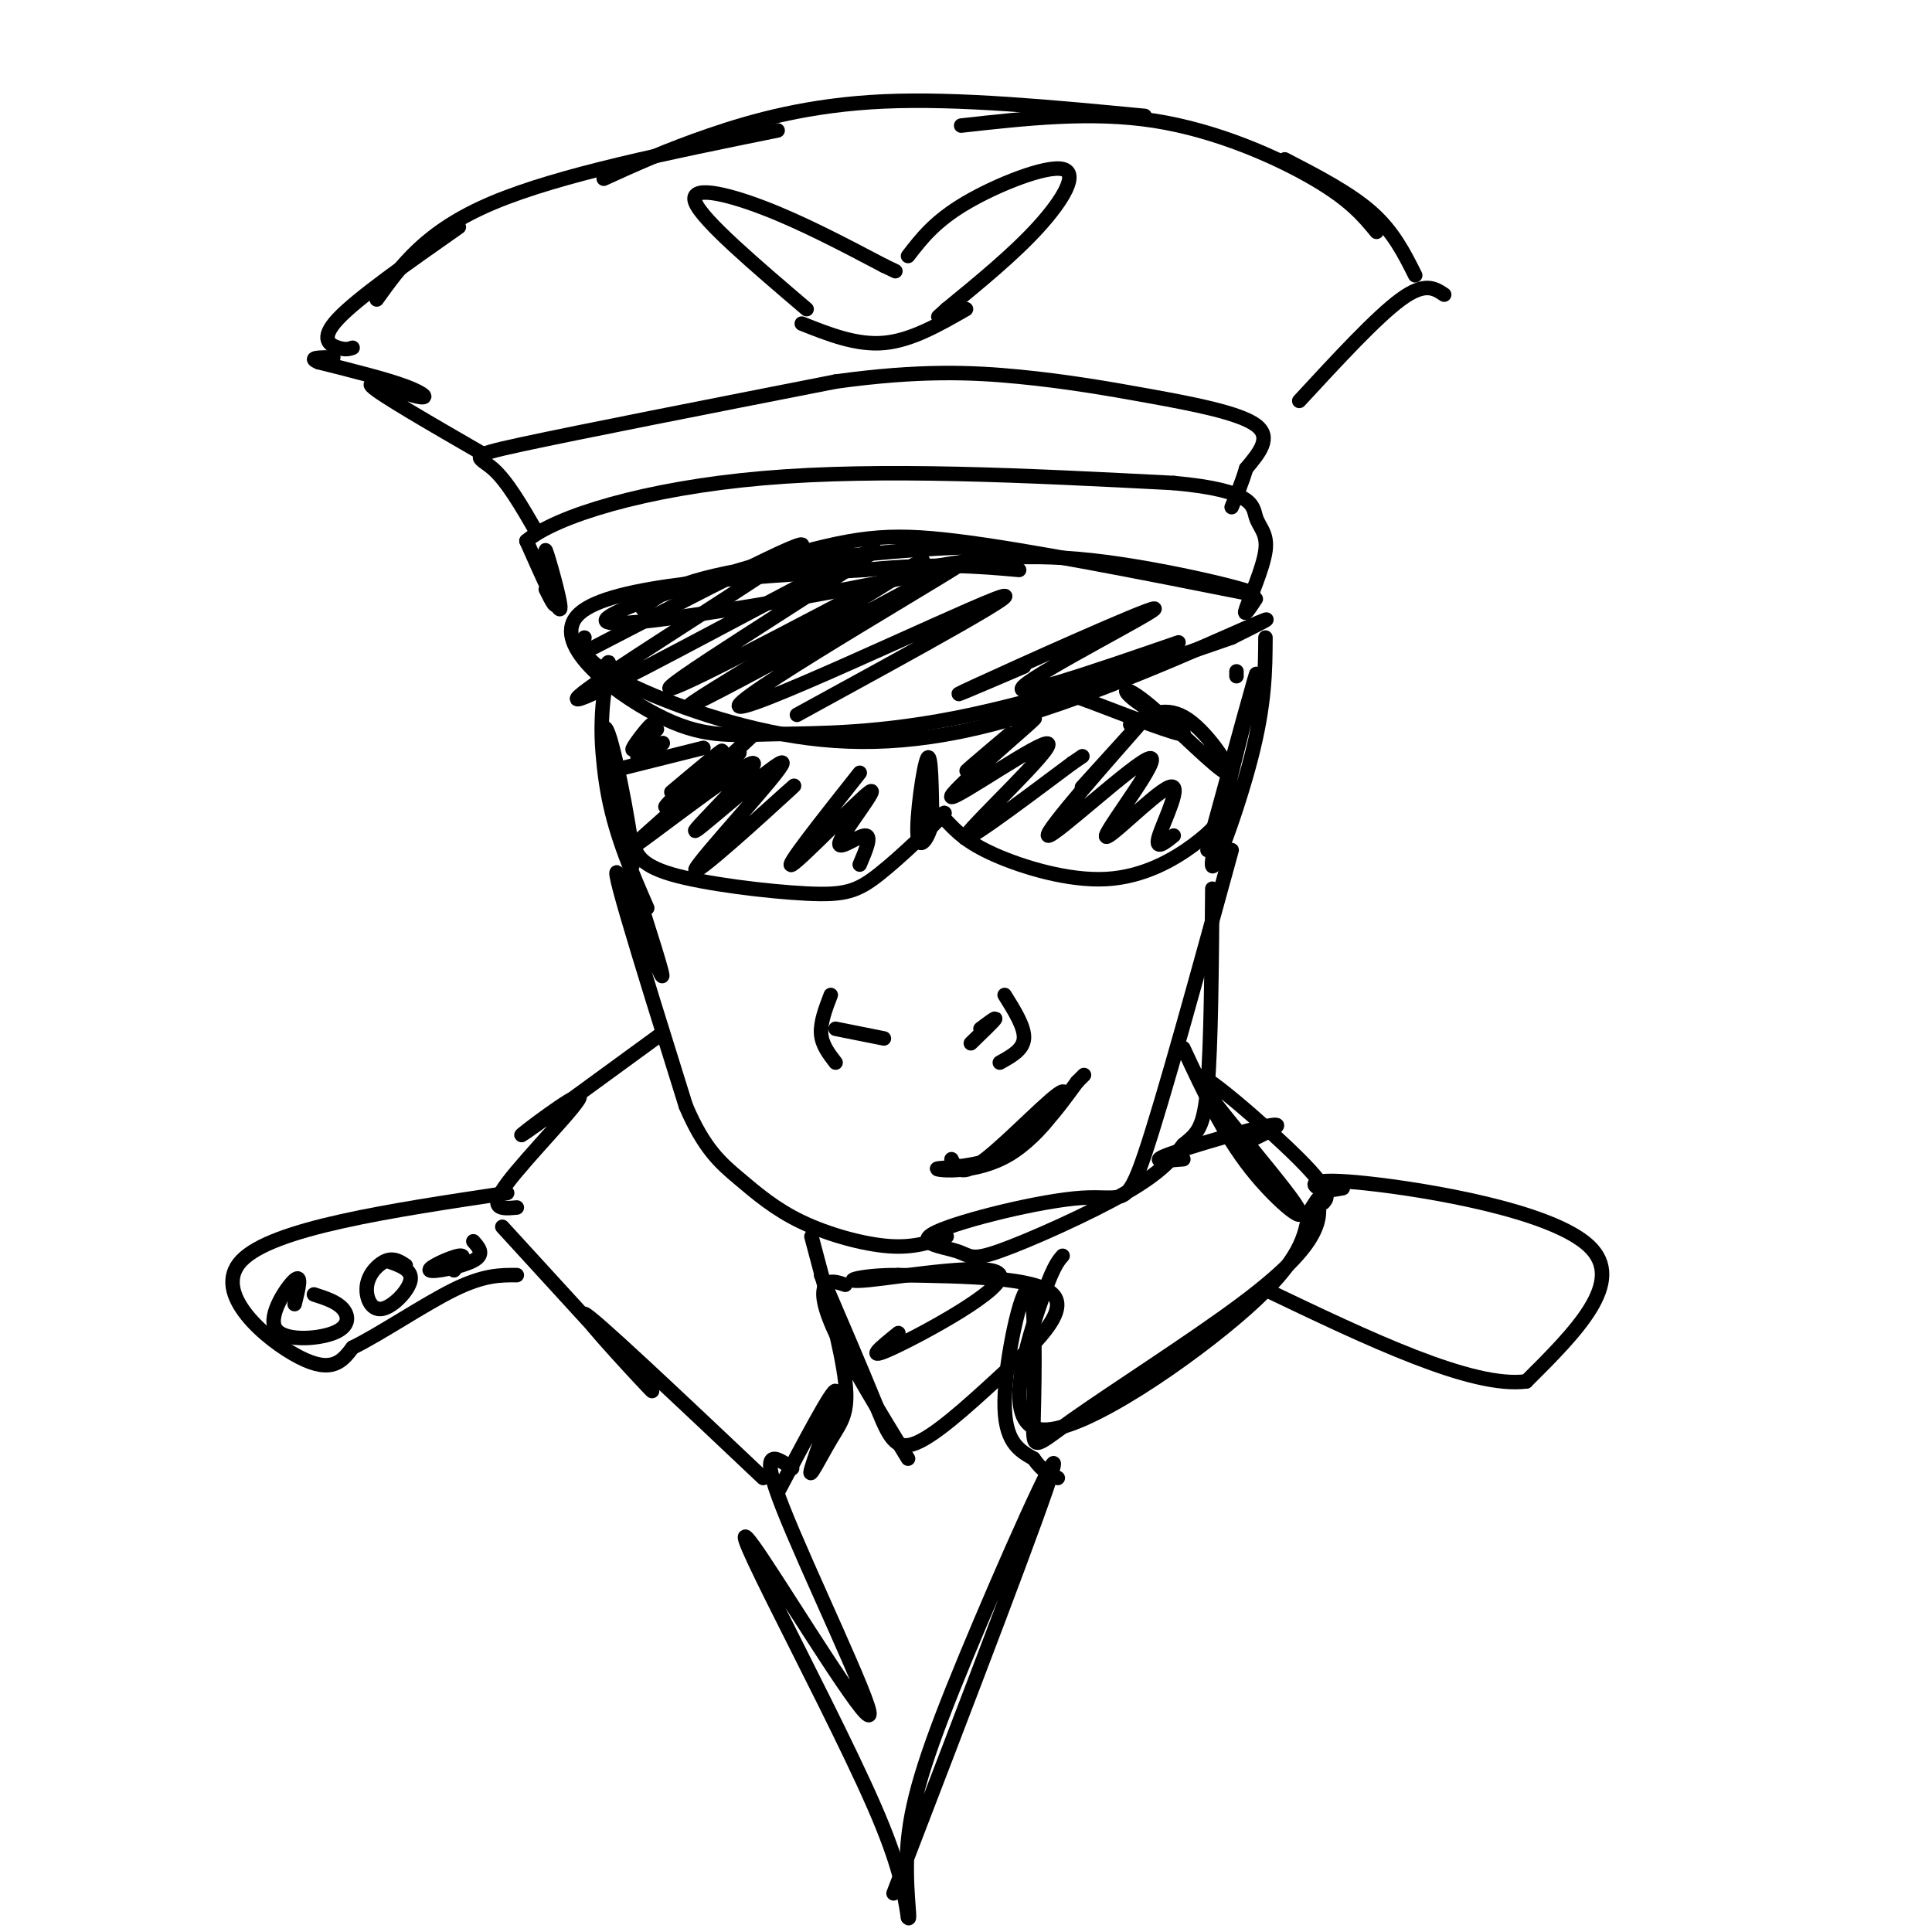 <svg viewBox='0 0 400 400' version='1.1' xmlns='http://www.w3.org/2000/svg' xmlns:xlink='http://www.w3.org/1999/xlink'><g fill='none' stroke='rgb(0,0,0)' stroke-width='3' stroke-linecap='round' stroke-linejoin='round'><path d='M133,126c3.669,-3.060 7.338,-6.121 27,-9c19.662,-2.879 55.315,-5.578 46,-2c-9.315,3.578 -63.600,13.433 -77,14c-13.400,0.567 14.085,-8.155 31,-13c16.915,-4.845 23.262,-5.813 38,-4c14.738,1.813 37.869,6.406 61,11'/><path d='M259,123c3.800,0.067 -17.200,-5.267 -33,-7c-15.800,-1.733 -26.400,0.133 -37,2'/><path d='M121,132c-0.399,2.086 -0.797,4.172 6,8c6.797,3.828 20.791,9.397 35,12c14.209,2.603 28.633,2.239 47,-3c18.367,-5.239 40.676,-15.354 49,-19c8.324,-3.646 2.662,-0.823 -3,2'/><path d='M255,132c-10.478,3.708 -35.172,11.977 -54,16c-18.828,4.023 -31.789,3.800 -41,4c-9.211,0.200 -14.672,0.823 -24,-4c-9.328,-4.823 -22.522,-15.092 -16,-21c6.522,-5.908 32.761,-7.454 59,-9'/><path d='M179,118c15.167,-1.500 23.583,-0.750 32,0'/><path d='M123,134c22.309,-11.585 44.619,-23.169 43,-21c-1.619,2.169 -27.166,18.092 -39,26c-11.834,7.908 -9.956,7.800 7,-1c16.956,-8.800 48.988,-26.292 47,-24c-1.988,2.292 -37.997,24.369 -42,28c-4.003,3.631 23.998,-11.185 52,-26'/><path d='M191,116c-7.311,5.195 -51.589,31.182 -48,30c3.589,-1.182 55.044,-29.533 57,-30c1.956,-0.467 -45.589,26.951 -47,30c-1.411,3.049 43.311,-18.272 53,-22c9.689,-3.728 -15.656,10.136 -41,24'/><path d='M212,138c-9.405,4.030 -18.810,8.060 -10,4c8.810,-4.060 35.833,-16.208 37,-16c1.167,0.208 -23.524,12.774 -27,16c-3.476,3.226 14.262,-2.887 32,-9'/><path d='M113,122c1.202,2.417 2.405,4.833 2,2c-0.405,-2.833 -2.417,-10.917 -2,-10c0.417,0.917 3.262,10.833 3,12c-0.262,1.167 -3.631,-6.417 -7,-14'/><path d='M109,112c6.022,-5.111 24.578,-10.889 49,-13c24.422,-2.111 54.711,-0.556 85,1'/><path d='M243,100c16.809,1.514 16.330,4.797 17,7c0.670,2.203 2.488,3.324 2,7c-0.488,3.676 -3.282,9.907 -4,12c-0.718,2.093 0.641,0.046 2,-2'/><path d='M111,110c-3.022,-5.222 -6.044,-10.444 -9,-13c-2.956,-2.556 -5.844,-2.444 6,-5c11.844,-2.556 38.422,-7.778 65,-13'/><path d='M173,79c17.383,-2.413 28.340,-1.946 38,-1c9.660,0.946 18.024,2.370 27,4c8.976,1.630 18.565,3.466 22,6c3.435,2.534 0.718,5.767 -2,9'/><path d='M258,97c-0.833,2.833 -1.917,5.417 -3,8'/><path d='M100,94c-10.690,-6.173 -21.381,-12.345 -23,-14c-1.619,-1.655 5.833,1.208 9,2c3.167,0.792 2.048,-0.488 -2,-2c-4.048,-1.512 -11.024,-3.256 -18,-5'/><path d='M66,75c-2.500,-1.000 0.250,-1.000 3,-1'/><path d='M73,72c-0.711,0.244 -1.422,0.489 -3,0c-1.578,-0.489 -4.022,-1.711 0,-6c4.022,-4.289 14.511,-11.644 25,-19'/><path d='M78,62c5.083,-7.083 10.167,-14.167 24,-20c13.833,-5.833 36.417,-10.417 59,-15'/><path d='M125,37c6.489,-2.956 12.978,-5.911 22,-9c9.022,-3.089 20.578,-6.311 36,-7c15.422,-0.689 34.711,1.156 54,3'/><path d='M199,26c13.511,-1.511 27.022,-3.022 40,-1c12.978,2.022 25.422,7.578 33,12c7.578,4.422 10.289,7.711 13,11'/><path d='M266,33c6.750,3.500 13.500,7.000 18,11c4.500,4.000 6.750,8.500 9,13'/><path d='M299,61c-2.000,-1.333 -4.000,-2.667 -9,1c-5.000,3.667 -13.000,12.333 -21,21'/><path d='M167,64c-10.711,-9.133 -21.422,-18.267 -23,-22c-1.578,-3.733 5.978,-2.067 14,1c8.022,3.067 16.511,7.533 25,12'/><path d='M183,55c4.167,2.000 2.083,1.000 0,0'/><path d='M188,53c2.774,-3.601 5.548,-7.202 12,-11c6.452,-3.798 16.583,-7.792 20,-7c3.417,0.792 0.119,6.369 -5,12c-5.119,5.631 -12.060,11.315 -19,17'/><path d='M196,64c-3.333,3.000 -2.167,2.000 -1,1'/><path d='M166,67c5.667,2.250 11.333,4.500 17,4c5.667,-0.500 11.333,-3.750 17,-7'/><path d='M124,141c1.178,-2.659 2.356,-5.317 2,-3c-0.356,2.317 -2.244,9.610 -1,20c1.244,10.390 5.622,23.878 6,21c0.378,-2.878 -3.244,-22.121 -5,-27c-1.756,-4.879 -1.644,4.606 0,13c1.644,8.394 4.822,15.697 8,23'/><path d='M256,140c0.000,0.000 0.000,-1.000 0,-1'/><path d='M262,132c-0.036,6.845 -0.071,13.690 -3,25c-2.929,11.310 -8.750,27.083 -8,21c0.750,-6.083 8.071,-34.024 9,-38c0.929,-3.976 -4.536,16.012 -10,36'/><path d='M131,174c0.555,2.485 1.110,4.970 8,7c6.890,2.030 20.115,3.606 28,4c7.885,0.394 10.431,-0.394 15,-4c4.569,-3.606 11.163,-10.030 13,-12c1.837,-1.970 -1.081,0.515 -4,3'/><path d='M196,170c2.119,2.226 4.238,4.452 10,7c5.762,2.548 15.167,5.417 23,5c7.833,-0.417 14.095,-4.119 18,-7c3.905,-2.881 5.452,-4.940 7,-7'/><path d='M193,171c-0.095,-7.768 -0.190,-15.536 -1,-14c-0.810,1.536 -2.333,12.375 -2,16c0.333,3.625 2.524,0.036 3,-3c0.476,-3.036 -0.762,-5.518 -2,-8'/><path d='M136,151c-2.702,2.498 -5.404,4.995 -5,4c0.404,-0.995 3.912,-5.483 4,-5c0.088,0.483 -3.246,5.938 -3,7c0.246,1.062 4.070,-2.268 5,-3c0.930,-0.732 -1.035,1.134 -3,3'/><path d='M129,159c7.000,-1.750 14.000,-3.500 16,-4c2.000,-0.500 -1.000,0.250 -4,1'/><path d='M234,150c3.735,-2.067 7.469,-4.134 12,-1c4.531,3.134 9.858,11.470 8,11c-1.858,-0.470 -10.900,-9.744 -16,-14c-5.100,-4.256 -6.258,-3.492 -3,-1c3.258,2.492 10.931,6.712 10,7c-0.931,0.288 -10.465,-3.356 -20,-7'/><path d='M225,145c-3.333,-1.167 -1.667,-0.583 0,0'/><path d='M139,164c6.133,-5.148 12.267,-10.296 10,-8c-2.267,2.296 -12.933,12.035 -11,11c1.933,-1.035 16.467,-12.844 15,-11c-1.467,1.844 -18.933,17.343 -19,17c-0.067,-0.343 17.267,-16.526 21,-20c3.733,-3.474 -6.133,5.763 -16,15'/><path d='M139,168c-5.531,4.970 -11.358,9.896 -6,6c5.358,-3.896 21.903,-16.613 23,-16c1.097,0.613 -13.253,14.557 -12,14c1.253,-0.557 18.109,-15.613 18,-14c-0.109,1.613 -17.183,19.896 -18,22c-0.817,2.104 14.624,-11.970 19,-16c4.376,-4.030 -2.312,1.985 -9,8'/><path d='M154,172c-1.500,1.333 -0.750,0.667 0,0'/><path d='M178,160c-7.952,10.049 -15.904,20.099 -14,19c1.904,-1.099 13.665,-13.346 16,-15c2.335,-1.654 -4.756,7.285 -6,10c-1.244,2.715 3.359,-0.796 5,-1c1.641,-0.204 0.321,2.898 -1,6'/><path d='M209,152c-5.577,4.713 -11.155,9.426 -8,7c3.155,-2.426 15.041,-11.990 13,-10c-2.041,1.990 -18.011,15.533 -17,16c1.011,0.467 19.003,-12.144 20,-11c0.997,1.144 -15.001,16.041 -17,19c-1.999,2.959 10.000,-6.021 22,-15'/><path d='M222,158c3.667,-2.500 1.833,-1.250 0,0'/><path d='M224,163c7.428,-8.206 14.856,-16.413 11,-12c-3.856,4.413 -18.995,21.444 -18,22c0.995,0.556 18.123,-15.365 21,-16c2.877,-0.635 -8.497,14.015 -9,16c-0.503,1.985 9.865,-8.696 13,-10c3.135,-1.304 -0.961,6.770 -2,10c-1.039,3.230 0.981,1.615 3,0'/><path d='M173,213c0.000,0.000 10.000,2.000 10,2'/><path d='M203,213c1.667,-1.250 3.333,-2.500 3,-2c-0.333,0.500 -2.667,2.750 -5,5'/><path d='M208,206c2.083,3.333 4.167,6.667 4,9c-0.167,2.333 -2.583,3.667 -5,5'/><path d='M172,206c-1.083,2.833 -2.167,5.667 -2,8c0.167,2.333 1.583,4.167 3,6'/><path d='M197,240c0.958,1.956 1.916,3.911 7,0c5.084,-3.911 14.293,-13.689 16,-14c1.707,-0.311 -4.089,8.844 -11,13c-6.911,4.156 -14.938,3.311 -15,3c-0.062,-0.311 7.839,-0.089 14,-3c6.161,-2.911 10.580,-8.956 15,-15'/><path d='M223,224c2.500,-2.500 1.250,-1.250 0,0'/><path d='M131,182c3.399,10.577 6.798,21.155 6,20c-0.798,-1.155 -5.792,-14.042 -8,-19c-2.208,-4.958 -1.631,-1.988 1,7c2.631,8.988 7.315,23.994 12,39'/><path d='M142,229c3.809,8.971 7.330,11.900 11,15c3.670,3.100 7.488,6.373 13,9c5.512,2.627 12.718,4.608 18,5c5.282,0.392 8.641,-0.804 12,-2'/><path d='M255,176c-7.072,25.793 -14.145,51.587 -18,63c-3.855,11.413 -4.494,8.447 -13,9c-8.506,0.553 -24.879,4.626 -30,7c-5.121,2.374 1.009,3.049 4,4c2.991,0.951 2.844,2.179 9,0c6.156,-2.179 18.616,-7.765 26,-12c7.384,-4.235 9.692,-7.117 12,-10'/><path d='M245,237c2.933,-2.400 4.267,-3.400 5,-12c0.733,-8.600 0.867,-24.800 1,-41'/><path d='M137,214c-14.071,10.286 -28.143,20.571 -29,21c-0.857,0.429 11.500,-9.000 12,-8c0.500,1.000 -10.857,12.429 -15,18c-4.143,5.571 -1.071,5.286 2,5'/><path d='M104,254c15.467,16.889 30.933,33.778 31,34c0.067,0.222 -15.267,-16.222 -14,-16c1.267,0.222 19.133,17.111 37,34'/><path d='M168,256c3.118,11.663 6.236,23.327 7,30c0.764,6.673 -0.826,8.356 -3,12c-2.174,3.644 -4.931,9.250 -4,6c0.931,-3.250 5.552,-15.357 5,-16c-0.552,-0.643 -6.276,10.179 -12,21'/><path d='M245,240c-3.733,0.333 -7.467,0.667 -3,-1c4.467,-1.667 17.133,-5.333 21,-6c3.867,-0.667 -1.067,1.667 -6,4'/><path d='M245,217c4.132,8.864 8.265,17.729 14,25c5.735,7.271 13.073,12.949 9,7c-4.073,-5.949 -19.558,-23.525 -20,-26c-0.442,-2.475 14.159,10.150 21,17c6.841,6.850 5.920,7.925 5,9'/><path d='M220,260c-1.054,1.196 -2.107,2.393 -5,11c-2.893,8.607 -7.625,24.625 1,25c8.625,0.375 30.607,-14.893 42,-25c11.393,-10.107 12.196,-15.054 13,-20'/><path d='M271,251c2.424,-3.763 1.983,-3.171 2,-2c0.017,1.171 0.490,2.921 -1,6c-1.490,3.079 -4.944,7.488 -15,15c-10.056,7.512 -26.714,18.129 -35,24c-8.286,5.871 -8.200,6.996 -8,-1c0.200,-7.996 0.515,-25.114 -1,-26c-1.515,-0.886 -4.862,14.461 -5,23c-0.138,8.539 2.931,10.269 6,12'/><path d='M214,302c1.833,2.667 3.417,3.333 5,4'/><path d='M170,264c4.150,9.675 8.300,19.349 11,26c2.700,6.651 3.951,10.278 8,9c4.049,-1.278 10.898,-7.459 18,-14c7.102,-6.541 14.458,-13.440 11,-17c-3.458,-3.560 -17.729,-3.780 -32,-4'/><path d='M186,264c-8.300,-0.083 -13.049,1.710 -6,1c7.049,-0.710 25.898,-3.922 27,-1c1.102,2.922 -15.542,11.978 -22,15c-6.458,3.022 -2.729,0.011 1,-3'/><path d='M175,266c-1.578,-0.533 -3.156,-1.067 -4,0c-0.844,1.067 -0.956,3.733 2,10c2.956,6.267 8.978,16.133 15,26'/><path d='M164,304c-3.526,-2.442 -7.051,-4.885 -2,8c5.051,12.885 18.679,41.096 18,43c-0.679,1.904 -15.667,-22.500 -22,-32c-6.333,-9.500 -4.013,-4.096 2,8c6.013,12.096 15.718,30.885 21,43c5.282,12.115 6.141,17.558 7,23'/><path d='M188,397c0.748,1.335 -0.882,-6.828 0,-16c0.882,-9.172 4.276,-19.354 12,-38c7.724,-18.646 19.778,-45.756 18,-39c-1.778,6.756 -17.389,47.378 -33,88'/><path d='M105,247c-24.311,3.644 -48.622,7.289 -55,14c-6.378,6.711 5.178,16.489 12,20c6.822,3.511 8.911,0.756 11,-2'/><path d='M73,279c5.800,-2.844 14.800,-8.956 21,-12c6.200,-3.044 9.600,-3.022 13,-3'/><path d='M278,246c-1.798,0.333 -3.595,0.667 -5,0c-1.405,-0.667 -2.417,-2.333 10,-1c12.417,1.333 38.262,5.667 46,13c7.738,7.333 -2.631,17.667 -13,28'/><path d='M316,286c-11.167,1.500 -32.583,-8.750 -54,-19'/><path d='M61,270c0.791,-3.180 1.582,-6.360 0,-5c-1.582,1.360 -5.537,7.262 -4,10c1.537,2.738 8.568,2.314 12,1c3.432,-1.314 3.266,-3.518 2,-5c-1.266,-1.482 -3.633,-2.241 -6,-3'/><path d='M84,262c-1.203,-0.796 -2.405,-1.592 -4,-1c-1.595,0.592 -3.582,2.571 -4,5c-0.418,2.429 0.734,5.308 3,5c2.266,-0.308 5.648,-3.802 6,-6c0.352,-2.198 -2.324,-3.099 -5,-4'/><path d='M94,263c1.369,-1.643 2.738,-3.286 1,-3c-1.738,0.286 -6.583,2.500 -6,3c0.583,0.500 6.595,-0.714 9,-2c2.405,-1.286 1.202,-2.643 0,-4'/></g>
</svg>